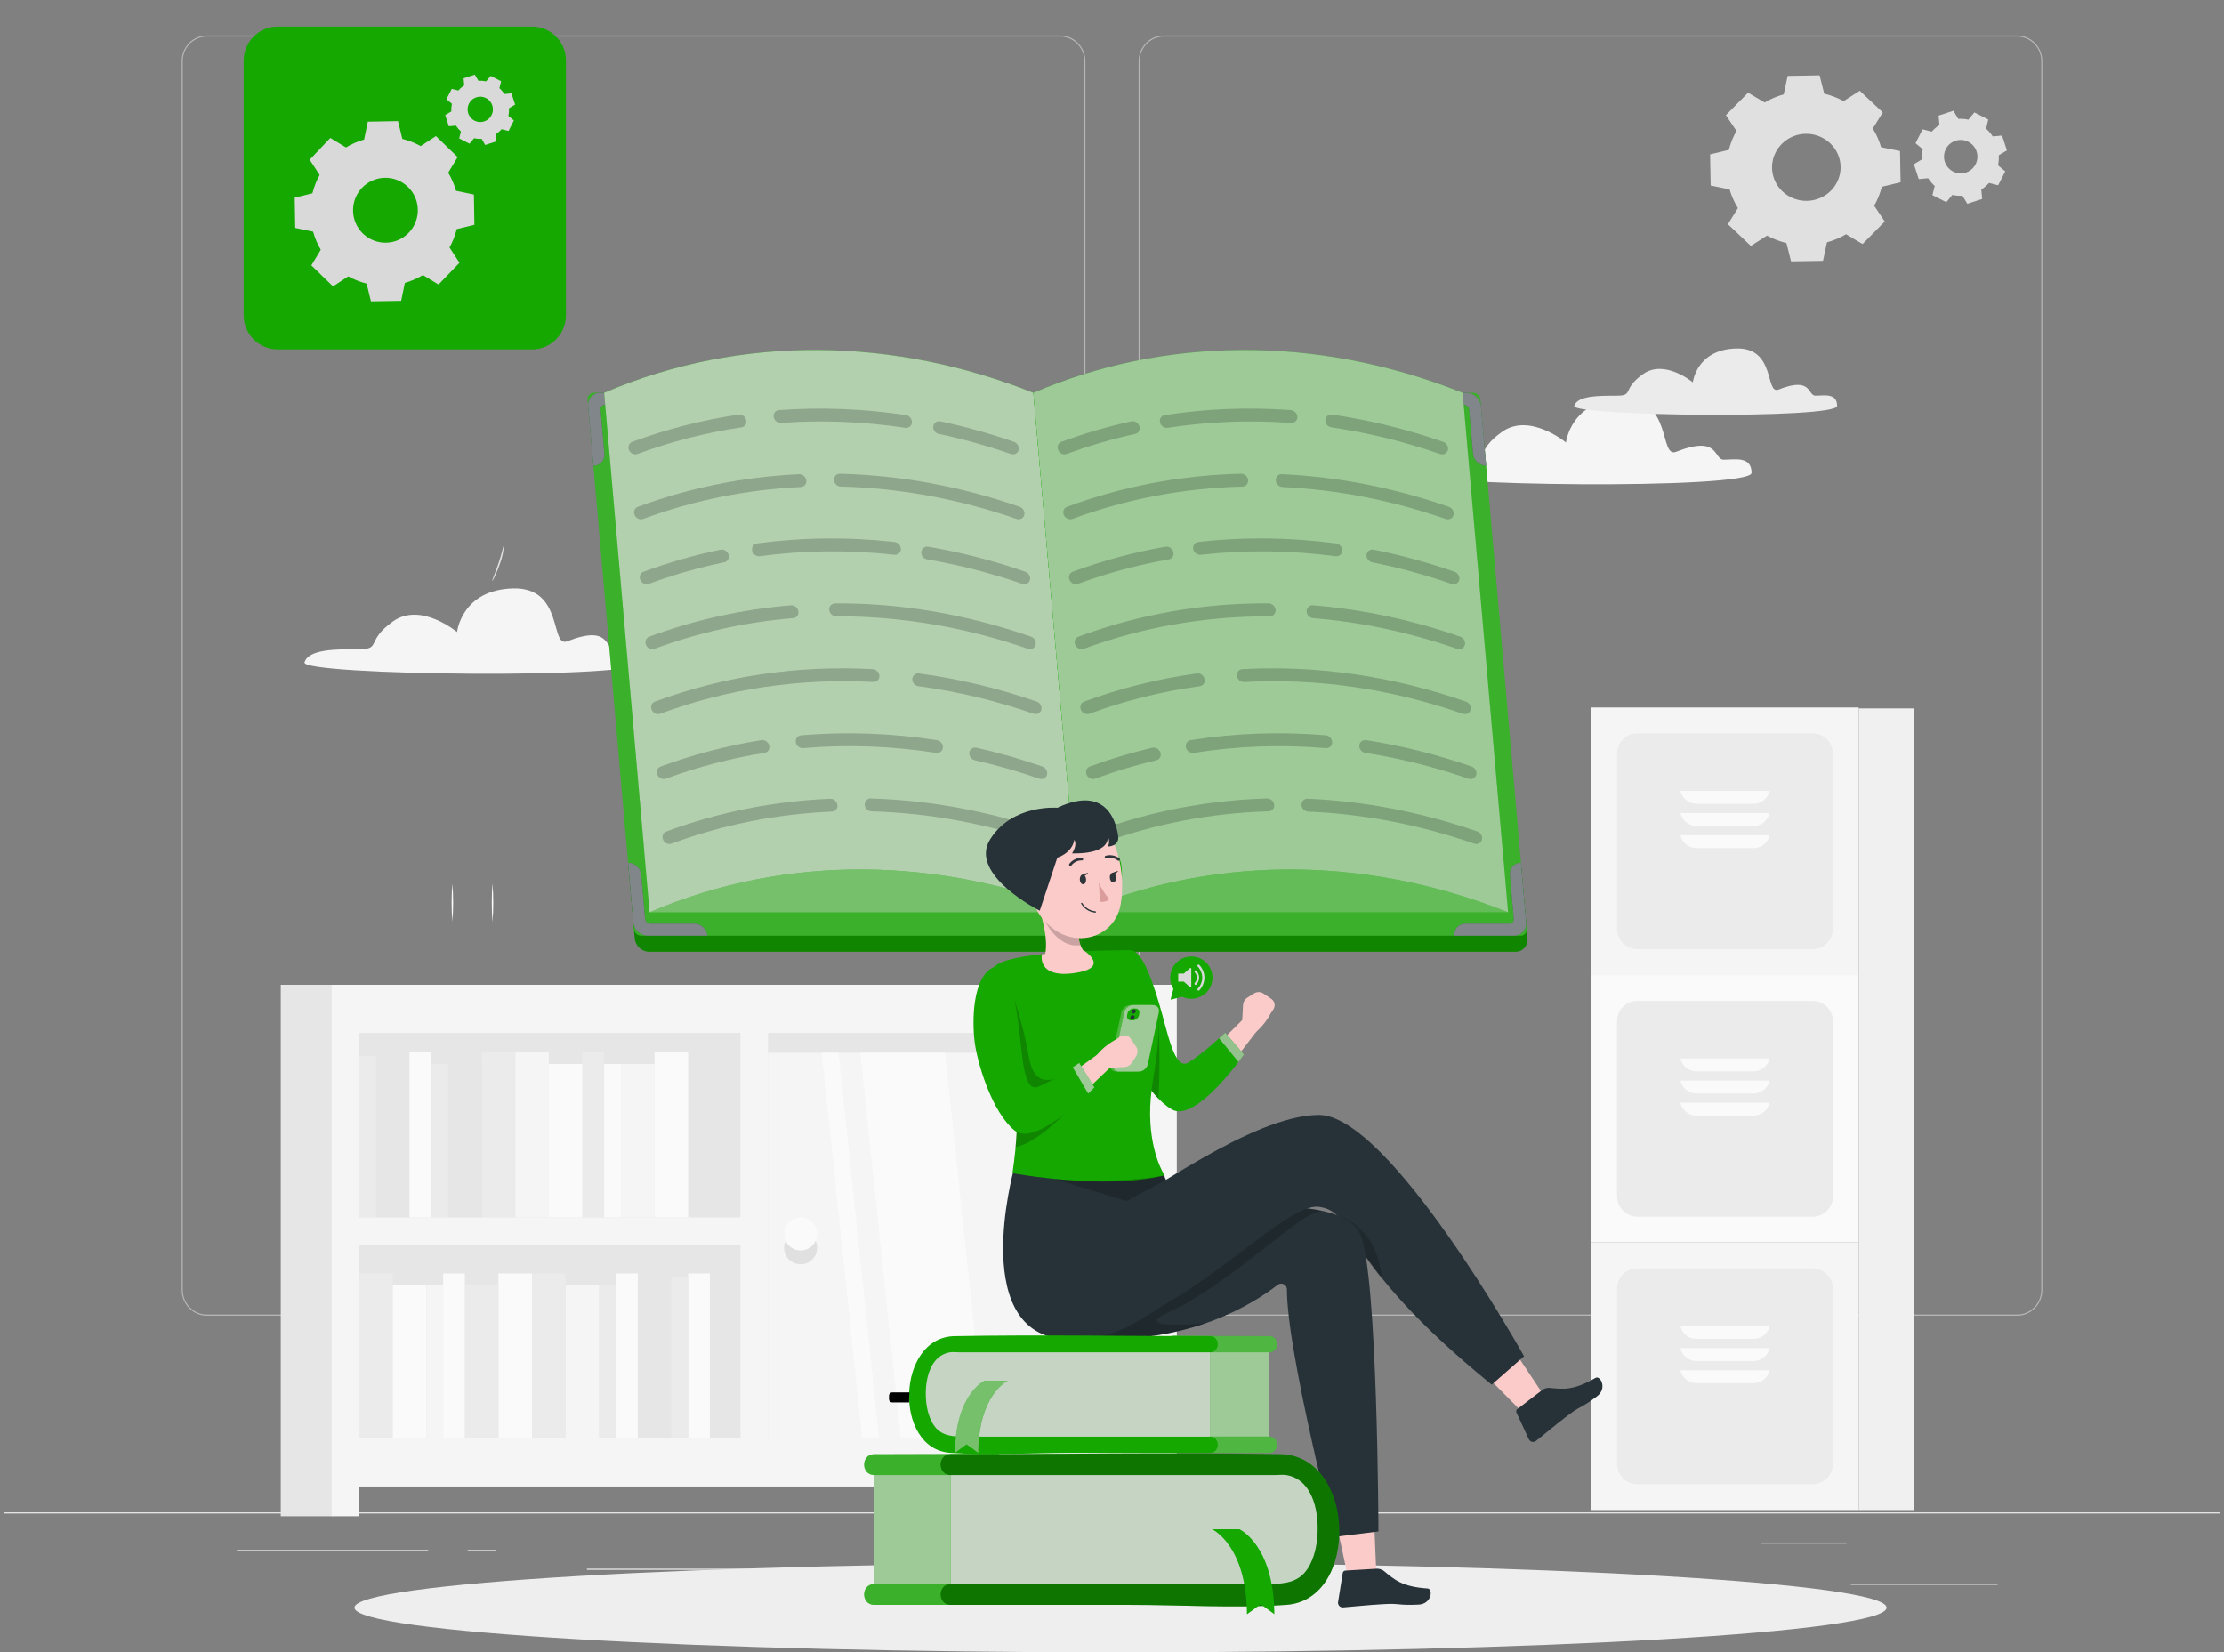 <svg width="249" height="185" viewBox="0 0 249 185" fill="none" xmlns="http://www.w3.org/2000/svg">
<rect x="0" y="0" width="249" height="185" fill="#808080" stroke="none"/>
<g clip-path="url(#clip0_1523_34803)">
<path d="M223.651 177.309H207.223V177.433H223.651V177.309Z" fill="#EBEBEB"/>
<path d="M164.784 178.655H160.473V178.779H164.784V178.655Z" fill="#EBEBEB"/>
<path d="M206.726 172.704H197.207V172.828H206.726V172.704Z" fill="#EBEBEB"/>
<path d="M47.944 173.537H26.52V173.661H47.944V173.537Z" fill="#EBEBEB"/>
<path d="M55.501 173.537H52.359V173.661H55.501V173.537Z" fill="#EBEBEB"/>
<path d="M112.172 175.631H65.709V175.755H112.172V175.631Z" fill="#EBEBEB"/>
<path d="M118.701 147.306H23.164C21.607 147.306 20.34 146.008 20.34 144.413V6.86C20.34 5.266 21.607 3.968 23.164 3.968H118.701C120.257 3.968 121.524 5.266 121.524 6.86V144.413C121.524 146.008 120.257 147.306 118.701 147.306ZM23.164 4.095C21.675 4.095 20.464 5.336 20.464 6.861V144.414C20.464 145.939 21.675 147.179 23.164 147.179H118.701C120.189 147.179 121.4 145.939 121.4 144.414V6.86C121.4 5.336 120.189 4.095 118.701 4.095L23.164 4.095Z" fill="#B6B6B6"/>
<path d="M225.837 147.306H130.3C128.744 147.306 127.477 146.008 127.477 144.413V6.86C127.477 5.266 128.744 3.968 130.3 3.968H225.837C227.394 3.968 228.661 5.266 228.661 6.86V144.413C228.661 146.008 227.394 147.306 225.837 147.306ZM130.3 4.095C128.812 4.095 127.6 5.336 127.6 6.861V144.414C127.6 145.939 128.812 147.179 130.3 147.179H225.837C227.326 147.179 228.537 145.939 228.537 144.414V6.86C228.537 5.336 227.326 4.095 225.837 4.095L130.3 4.095Z" fill="#B6B6B6"/>
<path d="M248.5 169.326H0.5V169.45H248.5V169.326Z" fill="#EBEBEB"/>
<path d="M38.442 163.348H130.266V113.932L38.442 113.932V163.348Z" fill="#E6E6E6"/>
<path d="M122.905 169.76H128.676V165.4H122.905V169.76Z" fill="#E6E6E6"/>
<path d="M31.434 169.76H37.205L37.205 110.256H31.434L31.434 169.76Z" fill="#E6E6E6"/>
<path d="M37.135 110.256V169.76H40.212V166.426H128.676V169.76H131.754V110.256H130.215H128.676H40.212H38.673H37.135ZM40.212 115.642H82.905V136.309H40.212V115.642ZM128.676 161.039H85.983V115.642H128.676V161.039ZM40.212 161.039V139.387H82.905V161.039H40.212Z" fill="#F5F5F5"/>
<path d="M85.984 161.039H125.791V117.865H85.984V161.039Z" fill="#F5F5F5"/>
<path d="M87.787 138.159C87.787 139.18 88.615 140.008 89.637 140.008C90.658 140.008 91.486 139.18 91.486 138.159C91.486 137.137 90.659 136.309 89.637 136.309C88.615 136.309 87.787 137.137 87.787 138.159Z" fill="#FAFAFA"/>
<path d="M89.635 140.008C90.381 140.008 91.02 139.564 91.312 138.928C91.42 139.163 91.484 139.422 91.484 139.697C91.484 140.719 90.656 141.547 89.635 141.547C88.613 141.547 87.785 140.719 87.785 139.697C87.785 139.422 87.85 139.163 87.957 138.928C88.251 139.564 88.889 140.008 89.635 140.008Z" fill="#E0E0E0"/>
<path d="M110.353 161.039H100.856L96.318 117.865H105.815L110.353 161.039Z" fill="#FAFAFA"/>
<path d="M98.422 161.039H96.532L91.994 117.865H93.884L98.422 161.039Z" fill="#FAFAFA"/>
<path d="M73.285 136.289H77.047V117.823H73.285V136.289Z" fill="#FAFAFA"/>
<path d="M57.688 136.289H61.449V117.822H57.688V136.289Z" fill="#F5F5F5"/>
<path d="M69.523 136.289H73.285V119.12H69.523V136.289Z" fill="#F5F5F5"/>
<path d="M61.449 136.289H65.211V119.12H61.449V136.289Z" fill="#FAFAFA"/>
<path d="M65.212 136.289H67.643V117.823H65.212V136.289Z" fill="#EBEBEB"/>
<path d="M67.643 136.289H69.523V119.12H67.643V136.289Z" fill="#FAFAFA"/>
<path d="M53.926 136.289H57.688V117.823H53.926V136.289Z" fill="#EBEBEB"/>
<path d="M50.164 136.289H53.926V119.12H50.164V136.289Z" fill="#E6E6E6"/>
<path d="M42.09 136.289H45.852V119.12H42.09V136.289Z" fill="#E6E6E6"/>
<path d="M45.85 136.289H48.281V117.822H45.85V136.289Z" fill="#FAFAFA"/>
<path d="M48.283 136.289H50.164V119.12H48.283V136.289Z" fill="#EBEBEB"/>
<path d="M40.209 136.289H42.09V118.259H40.209V136.289Z" fill="#EBEBEB"/>
<path d="M43.971 142.573H40.209V161.039H43.971V142.573Z" fill="#EBEBEB"/>
<path d="M59.568 142.573H55.807V161.039H59.568V142.573Z" fill="#FAFAFA"/>
<path d="M47.732 143.87H43.971V161.039H47.732V143.87Z" fill="#FAFAFA"/>
<path d="M55.805 143.87H52.043V161.039H55.805V143.87Z" fill="#EBEBEB"/>
<path d="M52.044 142.573H49.613V161.039H52.044V142.573Z" fill="#FAFAFA"/>
<path d="M49.613 143.87H47.732V161.039H49.613V143.87Z" fill="#F5F5F5"/>
<path d="M63.33 142.573H59.568V161.039H63.33V142.573Z" fill="#EBEBEB"/>
<path d="M67.092 143.87H63.33V161.039H67.092V143.87Z" fill="#F5F5F5"/>
<path d="M75.166 143.87H71.404V161.039H75.166V143.87Z" fill="#E6E6E6"/>
<path d="M71.404 142.573H68.973V161.039H71.404V142.573Z" fill="#FAFAFA"/>
<path d="M79.478 142.573H77.047V161.039H79.478V142.573Z" fill="#FAFAFA"/>
<path d="M68.973 143.87H67.092V161.039H68.973V143.87Z" fill="#EBEBEB"/>
<path d="M77.047 143.01H75.166V161.04H77.047V143.01Z" fill="#EBEBEB"/>
<path d="M208.109 79.21H178.154V109.163H208.109V79.21Z" fill="#F5F5F5"/>
<path d="M202.934 106.272H183.329C182.067 106.272 181.045 105.25 181.045 103.988V84.384C181.045 83.123 182.067 82.101 183.329 82.101H202.934C204.195 82.101 205.217 83.123 205.217 84.384V103.988C205.217 105.25 204.195 106.272 202.934 106.272Z" fill="#EBEBEB"/>
<path d="M188.145 88.549C188.319 89.37 189.051 89.992 189.923 89.992H196.341C197.213 89.992 197.946 89.37 198.12 88.549H188.145Z" fill="#FAFAFA"/>
<path d="M208.109 109.163H178.154V139.116H208.109V109.163Z" fill="#FAFAFA"/>
<path d="M202.934 136.225H183.329C182.067 136.225 181.045 135.203 181.045 133.941V114.337C181.045 113.076 182.067 112.054 183.329 112.054H202.934C204.195 112.054 205.217 113.076 205.217 114.337V133.941C205.217 135.203 204.195 136.225 202.934 136.225Z" fill="#EBEBEB"/>
<path d="M188.145 118.502C188.319 119.324 189.051 119.946 189.923 119.946H196.341C197.213 119.946 197.946 119.324 198.12 118.502H188.145Z" fill="#FAFAFA"/>
<path d="M208.109 139.116H178.154V169.069H208.109V139.116Z" fill="#F5F5F5"/>
<path d="M202.934 166.179H183.329C182.067 166.179 181.045 165.156 181.045 163.895V144.291C181.045 143.03 182.067 142.008 183.329 142.008H202.934C204.195 142.008 205.217 143.03 205.217 144.291V163.895C205.217 165.156 204.195 166.179 202.934 166.179Z" fill="#EBEBEB"/>
<path d="M188.145 148.455C188.319 149.277 189.051 149.899 189.923 149.899H196.341C197.213 149.899 197.946 149.277 198.12 148.455H188.145Z" fill="#FAFAFA"/>
<path d="M188.145 91.028C188.319 91.85 189.051 92.472 189.923 92.472H196.341C197.213 92.472 197.946 91.85 198.12 91.028H188.145Z" fill="#FAFAFA"/>
<path d="M188.145 120.981C188.319 121.803 189.051 122.425 189.923 122.425H196.341C197.213 122.425 197.946 121.803 198.12 120.981H188.145Z" fill="#FAFAFA"/>
<path d="M188.145 150.935C188.319 151.756 189.051 152.378 189.923 152.378H196.341C197.213 152.378 197.946 151.756 198.12 150.935H188.145Z" fill="#FAFAFA"/>
<path d="M188.145 93.508C188.319 94.33 189.051 94.952 189.923 94.952H196.341C197.213 94.952 197.946 94.33 198.12 93.508H188.145Z" fill="#FAFAFA"/>
<path d="M188.145 123.461C188.319 124.283 189.051 124.905 189.923 124.905H196.341C197.213 124.905 197.946 124.283 198.12 123.461H188.145Z" fill="#FAFAFA"/>
<path d="M188.145 153.415C188.319 154.236 189.051 154.858 189.923 154.858H196.341C197.213 154.858 197.946 154.236 198.12 153.415H188.145Z" fill="#FAFAFA"/>
<path d="M214.259 79.313H208.109V169.07H214.259V79.313Z" fill="#F0F0F0"/>
<path d="M187.676 50.577C185.702 51.355 187.336 44.514 181.59 44.662C175.844 44.81 175.328 49.542 175.328 49.542C175.328 49.542 171.257 46.141 168.152 48.359C165.047 50.578 166.899 51.465 164.346 51.465C161.793 51.465 158.7 51.453 158.25 52.938C157.8 54.423 196.106 54.854 196.106 52.938C196.106 51.021 194.183 51.465 193 51.465C191.816 51.465 192.556 48.655 187.676 50.577Z" fill="#F5F5F5"/>
<path d="M199.128 43.61C197.593 44.215 198.864 38.897 194.397 39.012C189.93 39.127 189.529 42.805 189.529 42.805C189.529 42.805 186.365 40.161 183.951 41.886C181.537 43.61 182.977 44.3 180.992 44.3C179.008 44.3 176.603 44.291 176.253 45.445C175.903 46.599 205.681 46.935 205.681 45.445C205.681 43.955 204.186 44.3 203.266 44.3C202.347 44.3 202.922 42.116 199.128 43.61Z" fill="#EBEBEB"/>
<path d="M63.517 71.793C61.543 72.571 63.178 65.73 57.432 65.878C51.685 66.026 51.17 70.758 51.17 70.758C51.17 70.758 47.099 67.357 43.994 69.575C40.889 71.794 42.741 72.681 40.188 72.681C37.635 72.681 34.542 72.669 34.092 74.154C33.642 75.639 71.948 76.071 71.948 74.154C71.948 72.238 70.025 72.681 68.842 72.681C67.659 72.681 68.398 69.871 63.517 71.793Z" fill="#F5F5F5"/>
<path d="M125.453 185C172.823 185 211.223 182.758 211.223 179.991C211.223 177.225 172.823 174.983 125.453 174.983C78.084 174.983 39.684 177.225 39.684 179.991C39.684 182.758 78.084 185 125.453 185Z" fill="#EEEEEE"/>
<path d="M70.369 97.105L71.066 105.076C71.138 105.895 71.861 106.56 72.681 106.56H121.174L120.347 97.106H70.369V97.105Z" fill="#14A800"/>
<path opacity="0.2" d="M70.369 97.105L71.066 105.076C71.138 105.895 71.861 106.56 72.681 106.56H121.174L120.347 97.106H70.369V97.105Z" fill="black"/>
<path d="M121.016 104.759H71.788C71.375 104.759 71.009 104.423 70.973 104.009L65.786 44.728C65.75 44.314 66.056 43.978 66.47 43.978H115.698L121.016 104.759Z" fill="#14A800"/>
<path opacity="0.2" d="M121.016 104.759H71.788C71.375 104.759 71.009 104.423 70.973 104.009L65.786 44.728C65.75 44.314 66.056 43.978 66.47 43.978H115.698L121.016 104.759Z" fill="#D9D9D9"/>
<path d="M77.732 103.408H72.8C72.508 103.408 72.252 103.172 72.227 102.881L71.795 97.949C71.73 97.204 71.072 96.599 70.326 96.599L70.91 103.275C70.982 104.094 71.705 104.759 72.524 104.759H79.201C79.135 104.013 78.478 103.408 77.732 103.408Z" fill="#263238"/>
<path d="M65.851 45.462L66.435 52.139C67.181 52.139 67.733 51.534 67.668 50.788L67.236 45.856C67.211 45.565 67.427 45.329 67.718 45.329H72.65C73.396 45.329 73.947 44.724 73.882 43.978H67.206C66.386 43.978 65.78 44.643 65.851 45.462Z" fill="#263238"/>
<g opacity="0.5">
<path d="M77.732 103.408H72.8C72.508 103.408 72.252 103.172 72.227 102.881L71.795 97.949C71.73 97.204 71.072 96.599 70.326 96.599L70.91 103.275C70.982 104.094 71.705 104.759 72.524 104.759H79.201C79.135 104.013 78.478 103.408 77.732 103.408Z" fill="#D9D9D9"/>
<path d="M65.851 45.462L66.435 52.139C67.181 52.139 67.733 51.534 67.668 50.788L67.236 45.856C67.211 45.565 67.427 45.329 67.718 45.329H72.65C73.396 45.329 73.947 44.724 73.882 43.978H67.206C66.386 43.978 65.78 44.643 65.851 45.462Z" fill="#D9D9D9"/>
</g>
<path d="M72.111 95.079L72.729 102.142H120.787L120.17 95.079H72.111Z" fill="#14A800"/>
<path opacity="0.5" d="M72.111 95.079L72.729 102.142H120.787L120.17 95.079H72.111Z" fill="#D9D9D9"/>
<path d="M115.697 43.978C100.313 37.829 83.078 37.343 67.638 43.978L72.728 102.142C88.167 95.507 105.402 95.993 120.786 102.142L115.697 43.978Z" fill="#14A800"/>
<path opacity="0.8" d="M115.697 43.978C100.313 37.829 83.078 37.343 67.638 43.978L72.728 102.142C88.167 95.507 105.402 95.993 120.786 102.142L115.697 43.978Z" fill="#D9D9D9"/>
<g opacity="0.2">
<path d="M74.242 94.029C74.069 93.652 74.227 93.228 74.594 93.092C80.438 90.93 86.604 89.698 92.942 89.427C93.343 89.409 93.711 89.729 93.759 90.131C93.805 90.524 93.528 90.85 93.136 90.866C86.938 91.131 80.908 92.335 75.193 94.451C74.833 94.583 74.411 94.397 74.242 94.029Z" fill="black"/>
<path d="M116.981 94.447C110.625 92.24 104.103 91.027 97.571 90.836C97.177 90.825 96.84 90.505 96.812 90.112V90.11C96.784 89.708 97.091 89.385 97.494 89.397C104.173 89.593 110.843 90.834 117.342 93.089C117.733 93.225 117.964 93.648 117.857 94.024L117.856 94.026C117.752 94.394 117.362 94.58 116.981 94.447Z" fill="black"/>
<path d="M73.606 86.758L73.605 86.757C73.433 86.381 73.589 85.957 73.956 85.822C77.594 84.477 81.384 83.485 85.24 82.867C85.631 82.805 86.028 83.083 86.121 83.481L86.122 83.482C86.212 83.872 85.977 84.229 85.594 84.29C81.822 84.893 78.116 85.863 74.556 87.18C74.197 87.312 73.775 87.126 73.606 86.758Z" fill="black"/>
<path d="M104.804 84.293C99.826 83.52 94.828 83.341 89.927 83.76C89.539 83.793 89.17 83.51 89.098 83.119C89.024 82.719 89.29 82.358 89.688 82.324C94.698 81.896 99.807 82.079 104.896 82.869C105.299 82.931 105.603 83.312 105.57 83.708V83.709C105.539 84.096 105.197 84.354 104.804 84.293Z" fill="black"/>
<path d="M116.345 87.177C113.974 86.354 111.555 85.664 109.136 85.117C108.745 85.029 108.471 84.653 108.521 84.269C108.573 83.876 108.941 83.625 109.34 83.715C111.813 84.273 114.284 84.979 116.707 85.819C117.097 85.954 117.328 86.376 117.221 86.753C117.117 87.122 116.727 87.309 116.345 87.177Z" fill="black"/>
<path d="M72.966 79.487C72.794 79.11 72.951 78.686 73.318 78.551C81.049 75.69 89.246 74.466 97.709 74.917C98.112 74.939 98.45 75.289 98.459 75.689C98.468 76.082 98.158 76.376 97.763 76.355C89.493 75.918 81.476 77.109 73.918 79.908C73.559 80.041 73.136 79.856 72.966 79.487Z" fill="black"/>
<path d="M115.708 79.906C111.494 78.443 107.166 77.409 102.823 76.828C102.428 76.775 102.123 76.423 102.137 76.032V76.032C102.152 75.633 102.493 75.346 102.896 75.4C107.337 75.996 111.761 77.053 116.071 78.547C116.461 78.683 116.692 79.106 116.585 79.483V79.483C116.48 79.852 116.09 80.038 115.708 79.906Z" fill="black"/>
<path d="M72.332 72.217C72.159 71.84 72.316 71.416 72.683 71.28C77.754 69.404 83.083 68.225 88.545 67.771C88.943 67.738 89.322 68.044 89.386 68.445C89.448 68.837 89.185 69.174 88.796 69.206C83.454 69.65 78.242 70.803 73.282 72.638C72.924 72.771 72.501 72.586 72.332 72.217Z" fill="black"/>
<path d="M115.072 72.635C108.038 70.194 100.818 68.985 93.619 69C93.226 69.001 92.878 68.69 92.838 68.298L92.838 68.295C92.796 67.894 93.091 67.559 93.492 67.556C100.862 67.511 108.24 68.779 115.434 71.277C115.824 71.413 116.056 71.837 115.949 72.213V72.214C115.844 72.582 115.454 72.768 115.072 72.635Z" fill="black"/>
<path d="M71.697 64.945C71.524 64.569 71.681 64.145 72.047 64.01C74.846 62.976 77.74 62.148 80.669 61.543C81.055 61.463 81.463 61.725 81.572 62.12V62.12C81.68 62.508 81.461 62.877 81.082 62.955C78.216 63.546 75.385 64.356 72.648 65.368C72.289 65.501 71.866 65.314 71.697 64.945Z" fill="black"/>
<path d="M84.211 61.671C84.118 61.273 84.365 60.898 84.758 60.845C89.804 60.162 94.977 60.106 100.155 60.68C100.559 60.725 100.878 61.093 100.864 61.492C100.85 61.883 100.522 62.157 100.128 62.112C95.063 61.55 90.004 61.604 85.068 62.274C84.683 62.327 84.301 62.06 84.211 61.671Z" fill="black"/>
<path d="M114.438 65.365C110.954 64.157 107.385 63.239 103.806 62.63C103.412 62.563 103.12 62.202 103.149 61.814V61.812C103.178 61.415 103.53 61.142 103.932 61.211C107.591 61.833 111.24 62.773 114.799 64.007C115.189 64.142 115.42 64.565 115.313 64.942L115.313 64.943C115.208 65.312 114.819 65.498 114.438 65.365Z" fill="black"/>
<path d="M71.058 57.677C70.885 57.3 71.043 56.876 71.409 56.74C77.159 54.612 83.223 53.385 89.455 53.087C89.855 53.068 90.224 53.386 90.274 53.788V53.788C90.323 54.181 90.047 54.507 89.655 54.526C83.561 54.816 77.631 56.016 72.009 58.098C71.65 58.231 71.227 58.046 71.058 57.677Z" fill="black"/>
<path d="M113.799 58.094C107.359 55.859 100.751 54.643 94.133 54.477C93.738 54.467 93.398 54.146 93.369 53.752C93.34 53.351 93.645 53.026 94.047 53.036C100.816 53.207 107.576 54.45 114.162 56.736C114.552 56.872 114.784 57.295 114.677 57.671C114.572 58.041 114.181 58.227 113.799 58.094Z" fill="black"/>
<path d="M70.424 50.406L70.424 50.406C70.251 50.029 70.408 49.605 70.774 49.469C74.6 48.054 78.597 47.03 82.674 46.42C83.066 46.361 83.462 46.644 83.55 47.042V47.043C83.637 47.433 83.399 47.788 83.015 47.845C79.026 48.441 75.117 49.443 71.373 50.828C71.015 50.961 70.593 50.775 70.424 50.406Z" fill="black"/>
<path d="M101.336 47.897C96.695 47.196 92.028 47.014 87.444 47.351C87.054 47.38 86.688 47.093 86.62 46.701C86.551 46.3 86.82 45.944 87.219 45.915C91.907 45.57 96.678 45.756 101.424 46.472C101.826 46.533 102.131 46.912 102.1 47.308C102.07 47.697 101.73 47.956 101.336 47.897Z" fill="black"/>
<path d="M113.164 50.825C110.52 49.907 107.817 49.154 105.11 48.581C104.719 48.498 104.44 48.126 104.485 47.741V47.74C104.531 47.346 104.896 47.089 105.297 47.173C108.062 47.759 110.823 48.529 113.526 49.466C113.916 49.602 114.147 50.025 114.04 50.403C113.935 50.771 113.546 50.957 113.164 50.825Z" fill="black"/>
</g>
<path d="M170.324 97.105L171.021 105.076C171.093 105.895 170.486 106.56 169.666 106.56H121.173L120.346 97.106H170.324V97.105Z" fill="#14A800"/>
<path opacity="0.2" d="M170.324 97.105L171.021 105.076C171.093 105.895 170.486 106.56 169.666 106.56H121.173L120.346 97.106H170.324V97.105Z" fill="black"/>
<path d="M121.017 104.759H170.245C170.658 104.759 170.965 104.423 170.929 104.009L165.742 44.728C165.705 44.314 165.341 43.978 164.926 43.978H115.699L121.017 104.759Z" fill="#14A800"/>
<path opacity="0.2" d="M121.017 104.759H170.245C170.658 104.759 170.965 104.423 170.929 104.009L165.742 44.728C165.705 44.314 165.341 43.978 164.926 43.978H115.699L121.017 104.759Z" fill="#D9D9D9"/>
<path d="M164.066 103.408H168.998C169.289 103.408 169.505 103.172 169.48 102.881L169.048 97.949C168.983 97.204 169.535 96.599 170.281 96.599L170.865 103.275C170.936 104.094 170.33 104.759 169.51 104.759H162.834C162.768 104.013 163.32 103.408 164.066 103.408Z" fill="#263238"/>
<path d="M165.806 45.462L166.39 52.139C165.644 52.139 164.986 51.534 164.921 50.788L164.489 45.856C164.464 45.565 164.207 45.329 163.916 45.329H158.984C158.238 45.329 157.581 44.724 157.516 43.978H164.192C165.012 43.978 165.734 44.643 165.806 45.462Z" fill="#263238"/>
<g opacity="0.5">
<path d="M164.066 103.408H168.998C169.289 103.408 169.505 103.172 169.48 102.881L169.048 97.949C168.983 97.204 169.535 96.599 170.281 96.599L170.865 103.275C170.936 104.094 170.33 104.759 169.51 104.759H162.834C162.768 104.013 163.32 103.408 164.066 103.408Z" fill="#D9D9D9"/>
<path d="M165.806 45.462L166.39 52.139C165.644 52.139 164.986 51.534 164.921 50.788L164.489 45.856C164.464 45.565 164.207 45.329 163.916 45.329H158.984C158.238 45.329 157.581 44.724 157.516 43.978H164.192C165.012 43.978 165.734 44.643 165.806 45.462Z" fill="#D9D9D9"/>
</g>
<path d="M168.226 95.079L168.844 102.142H120.786L120.168 95.079H168.226Z" fill="#14A800"/>
<path opacity="0.4" d="M168.226 95.079L168.844 102.142H120.786L120.168 95.079H168.226Z" fill="#D9D9D9"/>
<path d="M115.699 43.978C130.007 37.829 147.157 37.343 163.757 43.978L168.846 102.142C152.246 95.507 135.096 95.993 120.788 102.142L115.699 43.978Z" fill="#14A800"/>
<path opacity="0.7" d="M115.699 43.978C130.007 37.829 147.157 37.343 163.757 43.978L168.846 102.142C152.246 95.507 135.096 95.993 120.788 102.142L115.699 43.978Z" fill="#D9D9D9"/>
<g opacity="0.2">
<path d="M165.914 94.028C166.021 93.651 165.789 93.227 165.399 93.091C159.176 90.93 152.795 89.698 146.409 89.426C146.006 89.409 145.694 89.729 145.716 90.131C145.738 90.524 146.072 90.849 146.467 90.866C152.712 91.13 158.952 92.335 165.038 94.45C165.42 94.582 165.81 94.397 165.914 94.028Z" fill="black"/>
<path d="M123.249 94.446C129.218 92.24 135.528 91.026 142.026 90.836C142.418 90.824 142.7 90.504 142.658 90.111V90.109C142.616 89.708 142.253 89.384 141.852 89.396C135.207 89.592 128.754 90.833 122.65 93.089C122.283 93.224 122.126 93.647 122.298 94.024L122.299 94.026C122.468 94.394 122.89 94.579 123.249 94.446Z" fill="black"/>
<path d="M165.28 86.757C165.387 86.381 165.156 85.957 164.766 85.821C160.892 84.476 156.929 83.484 152.965 82.867C152.562 82.804 152.214 83.083 152.191 83.481V83.482C152.168 83.871 152.466 84.228 152.86 84.29C156.737 84.892 160.613 85.863 164.404 87.18C164.786 87.312 165.176 87.126 165.28 86.757Z" fill="black"/>
<path d="M133.65 84.293C138.493 83.52 143.459 83.341 148.433 83.76C148.827 83.793 149.146 83.51 149.15 83.119C149.154 82.718 148.825 82.358 148.422 82.324C143.336 81.896 138.259 82.079 133.308 82.868C132.917 82.931 132.679 83.311 132.781 83.708L132.782 83.709C132.881 84.096 133.267 84.354 133.65 84.293Z" fill="black"/>
<path d="M122.612 87.176C124.839 86.354 127.137 85.664 129.461 85.117C129.837 85.029 130.044 84.653 129.927 84.269C129.807 83.876 129.395 83.624 129.011 83.715C126.636 84.273 124.288 84.978 122.012 85.819C121.646 85.954 121.489 86.376 121.662 86.753C121.831 87.122 122.253 87.309 122.612 87.176Z" fill="black"/>
<path d="M164.644 79.487C164.751 79.11 164.519 78.686 164.129 78.551C155.898 75.69 147.486 74.466 139.102 74.917C138.703 74.938 138.426 75.288 138.487 75.689C138.547 76.082 138.909 76.376 139.3 76.355C147.494 75.918 155.719 77.109 163.767 79.908C164.148 80.041 164.539 79.856 164.644 79.487Z" fill="black"/>
<path d="M121.978 79.906C125.937 78.443 130.083 77.409 134.325 76.828C134.71 76.775 134.954 76.423 134.871 76.032V76.032C134.787 75.633 134.395 75.346 134.002 75.4C129.665 75.996 125.425 77.053 121.378 78.547C121.011 78.683 120.854 79.106 121.027 79.483V79.483C121.196 79.852 121.619 80.038 121.978 79.906Z" fill="black"/>
<path d="M164.007 72.216C164.114 71.84 163.882 71.415 163.492 71.28C158.092 69.404 152.557 68.225 147.015 67.771C146.611 67.738 146.286 68.043 146.293 68.445C146.299 68.837 146.621 69.174 147.016 69.206C152.436 69.65 157.85 70.803 163.13 72.638C163.513 72.771 163.902 72.585 164.007 72.216Z" fill="black"/>
<path d="M121.341 72.635C127.948 70.194 134.956 68.984 142.158 69C142.551 69.001 142.845 68.69 142.816 68.298V68.294C142.787 67.893 142.434 67.558 142.032 67.556C134.655 67.51 127.498 68.779 120.742 71.277C120.375 71.412 120.217 71.836 120.39 72.213L120.391 72.213C120.56 72.582 120.982 72.767 121.341 72.635Z" fill="black"/>
<path d="M163.371 64.945C163.478 64.569 163.247 64.145 162.858 64.01C159.878 62.976 156.84 62.148 153.804 61.543C153.403 61.463 153.043 61.725 153.002 62.12V62.12C152.962 62.508 153.245 62.877 153.638 62.955C156.607 63.546 159.58 64.356 162.494 65.368C162.876 65.501 163.267 65.314 163.371 64.945Z" fill="black"/>
<path d="M150.282 61.671C150.306 61.273 149.993 60.898 149.59 60.844C144.425 60.162 139.243 60.106 134.165 60.68C133.769 60.724 133.514 61.093 133.598 61.492C133.68 61.882 134.056 62.156 134.443 62.112C139.41 61.55 144.478 61.604 149.531 62.274C149.926 62.326 150.26 62.06 150.282 61.671Z" fill="black"/>
<path d="M120.703 65.365C123.975 64.157 127.384 63.238 130.857 62.629C131.238 62.562 131.468 62.202 131.371 61.813L131.371 61.812C131.272 61.415 130.872 61.142 130.482 61.21C126.932 61.833 123.448 62.772 120.104 64.007C119.738 64.142 119.581 64.565 119.753 64.941L119.754 64.943C119.923 65.312 120.345 65.498 120.703 65.365Z" fill="black"/>
<path d="M162.735 57.677C162.842 57.3 162.61 56.876 162.22 56.74C156.098 54.612 149.82 53.385 143.535 53.087C143.132 53.068 142.818 53.386 142.839 53.788V53.788C142.859 54.181 143.192 54.507 143.587 54.526C149.732 54.816 155.872 56.016 161.858 58.098C162.241 58.231 162.63 58.045 162.735 57.677Z" fill="black"/>
<path d="M120.068 58.094C126.117 55.858 132.513 54.643 139.102 54.476C139.495 54.466 139.779 54.146 139.739 53.752C139.698 53.35 139.336 53.026 138.935 53.036C132.196 53.206 125.654 54.45 119.468 56.736C119.101 56.871 118.944 57.294 119.117 57.671C119.286 58.04 119.709 58.226 120.068 58.094Z" fill="black"/>
<path d="M162.101 50.406C162.208 50.029 161.977 49.605 161.586 49.469C157.513 48.054 153.338 47.03 149.154 46.42C148.751 46.361 148.405 46.644 148.385 47.042V47.043C148.367 47.433 148.668 47.787 149.062 47.845C153.154 48.441 157.239 49.443 161.225 50.828C161.606 50.96 161.996 50.775 162.101 50.406Z" fill="black"/>
<path d="M130.745 47.897C135.264 47.196 139.899 47.014 144.542 47.351C144.937 47.38 145.253 47.093 145.252 46.701C145.251 46.3 144.92 45.943 144.516 45.914C139.767 45.57 135.029 45.756 130.409 46.472C130.016 46.532 129.778 46.911 129.878 47.308C129.976 47.696 130.362 47.956 130.745 47.897Z" fill="black"/>
<path d="M119.432 50.825C121.916 49.907 124.487 49.154 127.093 48.581C127.47 48.498 127.684 48.126 127.571 47.74L127.571 47.74C127.456 47.346 127.046 47.088 126.66 47.173C123.998 47.759 121.371 48.529 118.833 49.466C118.466 49.602 118.31 50.025 118.482 50.402L118.483 50.403C118.652 50.771 119.073 50.957 119.432 50.825Z" fill="black"/>
</g>
<path d="M140.9 115.187L138.231 118.672L136.573 116.699L139.48 113.812L140.9 115.187Z" fill="#FBCBC9"/>
<path d="M125.363 115.49C124.734 113.592 123.853 108.719 125.632 106.851C127.411 104.984 128.796 109.117 129.766 112.324C130.736 115.531 131.457 119.909 133.049 118.963C134.64 118.016 137.175 115.62 137.175 115.62L139.275 118.06C139.275 118.06 133.889 125.817 131.176 124.201C128.463 122.587 126.16 117.897 125.363 115.49Z" fill="#14A800"/>
<path opacity="0.7" d="M136.49 116.247L138.661 118.894C139.044 118.39 139.273 118.061 139.273 118.061L137.173 115.621C137.173 115.621 136.905 115.874 136.49 116.247Z" fill="#CCCCCC"/>
<path opacity="0.2" d="M126.801 118.81C127.579 120.298 128.572 121.846 129.687 122.991C129.988 118.914 129.675 113.809 129.675 113.809L127.731 113.096L126.967 113.573L126.801 118.81Z" fill="black"/>
<path d="M149.196 168.567L151.111 177.47L154.103 176.441L153.752 168.018L149.196 168.567Z" fill="#FBCBC9"/>
<path d="M121.167 131.189C121.167 131.189 125.132 131.351 129.553 130.097L132.461 136.002C132.461 136.002 150.086 132.837 152.335 138.27C154.253 142.903 154.33 171.464 154.33 171.464L149.44 172.066C149.44 172.066 144.066 151.263 144.088 144.378C144.09 143.835 143.476 143.52 143.047 143.853C140.334 145.961 133.127 150.517 122.215 149.813C120.525 149.704 118.553 149.339 119.054 143.824C119.556 138.308 121.167 131.189 121.167 131.189Z" fill="#263238"/>
<path opacity="0.2" d="M130.937 146.871C135.774 144.726 142.484 138.86 145.586 136.679C146.477 136.052 147.289 135.723 147.998 135.564C145.305 134.981 141.861 135.015 138.896 135.229L131.858 138.338L120.558 143.372L119.164 147.364C119.65 149.514 121.003 149.735 122.215 149.813C127.272 150.139 131.522 149.331 134.909 148.165C134.347 148.217 126.267 148.942 130.937 146.871Z" fill="black"/>
<path d="M164.641 152.252L170.691 158.365L173.035 156.512L168.377 149.504L164.641 152.252Z" fill="#FBCBC9"/>
<path d="M172.602 155.677L169.877 157.764C169.759 157.854 169.719 158.014 169.782 158.149L171.165 161.13C171.285 161.395 171.598 161.512 171.863 161.392C171.898 161.376 171.93 161.357 171.96 161.335C173.074 160.452 174.03 159.622 175.437 158.548C177.096 157.28 176.827 157.801 178.798 156.336C179.985 155.453 179.178 153.953 178.63 154.268C176.13 155.725 174.96 155.528 173.456 155.385C173.145 155.375 172.841 155.478 172.602 155.677Z" fill="#263238"/>
<path d="M125.43 130.837C117.96 132.07 113.514 130.91 113.514 130.91C113.514 130.91 108.191 150.04 119.935 149.96C125.139 149.924 127.302 147.884 130.682 145.899C138.381 141.381 144.734 134.691 147.708 135.122C151.988 135.743 149.564 140.823 167.012 155.029L170.633 151.847C170.633 151.847 155.553 124.774 147.639 124.828C140.01 124.88 127.738 134.463 126.127 134.474C124.516 134.485 125.43 130.837 125.43 130.837Z" fill="#263238"/>
<path opacity="0.2" d="M150.093 136.223L150.088 136.225C151.158 136.707 151.962 137.368 152.335 138.271C152.561 138.815 152.761 139.691 152.938 140.813C153.432 141.526 154.013 142.319 154.704 143.192C154.251 137.454 150.093 136.223 150.093 136.223Z" fill="black"/>
<path d="M154.054 175.638L150.629 175.842C150.481 175.851 150.358 175.961 150.334 176.108L149.812 179.352C149.764 179.64 149.958 179.912 150.245 179.96C150.282 179.966 150.32 179.968 150.357 179.967C151.774 179.858 153.032 179.706 154.799 179.604C156.884 179.481 156.369 179.762 158.823 179.651C160.3 179.584 160.471 177.889 159.84 177.844C156.953 177.652 156.094 176.833 154.927 175.873C154.674 175.691 154.364 175.607 154.054 175.638Z" fill="#263238"/>
<path d="M113.354 131.345C113.354 131.345 123.595 133.288 130.388 131.596C130.388 131.596 128.597 128.942 128.781 123.884C128.962 118.929 131.594 113.148 127.151 106.79C126.976 106.539 126.682 106.391 126.371 106.391C123.739 106.391 111.472 106.503 111.105 108.625C110.637 111.333 115.451 117.511 113.354 131.345Z" fill="#14A800"/>
<path opacity="0.2" d="M115.182 118.273C114.371 113.526 112.689 109.509 112.689 109.509L112.444 111.404L111.805 112.19C112.812 115.432 114.421 120.516 113.704 128.442C116.407 127.879 119.878 123.976 119.878 123.976L118.615 120.566C116.811 121.376 115.62 120.844 115.182 118.273Z" fill="black"/>
<path d="M124.515 119.306L121.339 122.337L120.006 120.131L123.325 117.729L124.515 119.306Z" fill="#FBCBC9"/>
<path d="M109.18 117.052C108.853 115.08 108.735 110.13 110.782 108.56C112.829 106.989 113.558 111.287 114.02 114.606C114.482 117.924 114.518 122.361 116.236 121.672C117.955 120.983 120.83 119.008 120.83 119.008L122.527 121.744C122.527 121.744 116.007 128.574 113.576 126.559C111.145 124.543 109.595 119.554 109.18 117.052Z" fill="#14A800"/>
<path opacity="0.7" d="M120.104 119.493L121.833 122.436C122.267 122.017 122.529 121.744 122.529 121.744L120.832 119.008C120.832 119.008 120.547 119.203 120.104 119.493Z" fill="#D9D9D9"/>
<path d="M97.875 177.345V165.145C96.371 165.145 96.369 162.809 97.875 162.809C102.524 162.809 107.177 162.777 111.83 162.75V179.681C107.178 179.681 102.527 179.681 97.875 179.681C96.371 179.681 96.369 177.345 97.875 177.345Z" fill="#14A800"/>
<path opacity="0.2" d="M97.875 177.345V165.145C96.371 165.145 96.369 162.809 97.875 162.809C102.524 162.809 107.177 162.777 111.83 162.75V179.681C107.178 179.681 102.527 179.681 97.875 179.681C96.371 179.681 96.369 177.345 97.875 177.345Z" fill="#D9D9D9"/>
<path d="M108.716 165.145H97.875V177.328H108.716V165.145Z" fill="#14A800"/>
<path opacity="0.7" d="M108.716 165.145H97.875V177.328H108.716V165.145Z" fill="#D9D9D9"/>
<path d="M106.442 178.512H144.025C146.608 178.512 148.703 175.258 148.703 171.245C148.703 167.231 146.609 163.977 144.025 163.977H106.442V178.512Z" fill="#14A800"/>
<path opacity="0.9" d="M106.442 178.512H144.025C146.608 178.512 148.703 175.258 148.703 171.245C148.703 167.231 146.609 163.977 144.025 163.977H106.442V178.512Z" fill="#D9D9D9"/>
<path d="M106.441 162.809C118.746 162.809 131.07 162.587 143.372 162.809C151.799 162.961 152.253 179.114 143.987 179.681C138.225 180.076 132.298 179.681 126.525 179.681C119.831 179.681 113.136 179.681 106.442 179.681C104.938 179.681 104.936 177.345 106.442 177.345C118.104 177.345 129.766 177.345 141.428 177.345C144.127 177.345 146.058 177.314 147.101 174.13C148.004 171.375 147.719 165.753 144.025 165.144C143.627 165.079 143.158 165.144 142.758 165.144C136.4 165.144 130.042 165.144 123.683 165.144C117.936 165.144 112.189 165.144 106.442 165.144C104.938 165.145 104.935 162.809 106.441 162.809Z" fill="#14A800"/>
<g opacity="0.3">
<path d="M106.441 162.809C118.746 162.809 131.07 162.587 143.372 162.809C151.799 162.961 152.253 179.114 143.987 179.681C138.225 180.076 132.298 179.681 126.525 179.681C119.831 179.681 113.136 179.681 106.442 179.681C104.938 179.681 104.936 177.345 106.442 177.345C118.104 177.345 129.766 177.345 141.428 177.345C144.127 177.345 146.058 177.314 147.101 174.13C148.004 171.375 147.719 165.753 144.025 165.144C143.627 165.079 143.158 165.144 142.758 165.144C136.4 165.144 130.042 165.144 123.683 165.144C117.936 165.144 112.189 165.144 106.442 165.144C104.938 165.145 104.935 162.809 106.441 162.809Z" fill="black"/>
</g>
<path d="M138.772 171.215C138.772 171.215 142.626 172.966 142.677 180.723L141.152 179.608L139.612 180.733C139.564 172.967 135.705 171.215 135.705 171.215H138.772Z" fill="#14A800"/>
<path d="M142.1 160.85V151.402C143.264 151.402 143.266 149.593 142.1 149.593C138.499 149.593 134.897 149.569 131.293 149.547V162.659C134.896 162.659 138.498 162.659 142.1 162.659C143.264 162.659 143.266 160.85 142.1 160.85Z" fill="#14A800"/>
<path opacity="0.3" d="M142.1 160.85V151.402C143.264 151.402 143.266 149.593 142.1 149.593C138.499 149.593 134.897 149.569 131.293 149.547V162.659C134.896 162.659 138.498 162.659 142.1 162.659C143.264 162.659 143.266 160.85 142.1 160.85Z" fill="#D9D9D9"/>
<path d="M142.101 151.402H133.706V160.836H142.101V151.402Z" fill="#14A800"/>
<path opacity="0.7" d="M142.101 151.402H133.706V160.836H142.101V151.402Z" fill="#D9D9D9"/>
<path d="M135.468 161.754H106.365C104.364 161.754 102.742 159.234 102.742 156.126C102.742 153.017 104.364 150.498 106.365 150.498H135.468V161.754Z" fill="#14A800"/>
<path opacity="0.9" d="M135.468 161.754H106.365C104.364 161.754 102.742 159.234 102.742 156.126C102.742 153.017 104.364 150.498 106.365 150.498H135.468V161.754Z" fill="#D9D9D9"/>
<path d="M135.467 149.594C125.939 149.594 116.394 149.422 106.868 149.594C100.342 149.711 99.991 162.22 106.392 162.659C110.854 162.965 115.444 162.659 119.914 162.659C125.098 162.659 130.283 162.659 135.467 162.659C136.631 162.659 136.633 160.85 135.467 160.85C126.436 160.85 117.405 160.85 108.374 160.85C106.284 160.85 104.789 160.827 103.981 158.361C103.282 156.228 103.502 151.874 106.363 151.403C106.671 151.352 107.034 151.403 107.344 151.403C112.267 151.403 117.191 151.403 122.115 151.403C126.566 151.403 131.016 151.403 135.467 151.403C136.631 151.402 136.633 149.594 135.467 149.594Z" fill="#14A800"/>
<path d="M110.238 154.583C110.238 154.583 106.967 156.068 106.924 162.649L108.218 161.704L109.525 162.658C109.566 156.069 112.84 154.583 112.84 154.583L110.238 154.583Z" fill="#14A800"/>
<path opacity="0.5" d="M110.238 154.583C110.238 154.583 106.967 156.068 106.924 162.649L108.218 161.704L109.525 162.658C109.566 156.069 112.84 154.583 112.84 154.583L110.238 154.583Z" fill="#D9D9D9"/>
<path d="M123.077 95.723H122.615C122.615 94.357 123.043 93.748 124 93.748V94.21C123.633 94.209 123.077 94.209 123.077 95.723Z" fill="#14A800"/>
<path d="M125.618 97.884C125.618 99.43 125.243 100.683 123.609 100.683C121.975 100.683 121.6 99.43 121.6 97.884C121.6 96.338 121.975 95.085 123.609 95.085C125.243 95.085 125.618 96.339 125.618 97.884Z" fill="#14A800"/>
<path opacity="0.6" d="M123.608 95.547C122.805 95.547 122.061 95.831 122.061 97.885C122.061 99.938 122.805 100.222 123.608 100.222C124.412 100.222 125.156 99.938 125.156 97.885C125.156 95.83 124.412 95.547 123.608 95.547Z" fill="black"/>
<path d="M116.412 101.959C116.412 101.959 117.767 105.914 116.713 107.608C116.713 107.608 120.522 107.8 121.452 106.559C121.452 106.559 120.911 106.265 120.743 104.758C120.574 103.25 119.12 101.684 116.412 101.959Z" fill="#FBCBC9"/>
<path opacity="0.2" d="M120.741 104.758C120.585 103.361 119.322 101.915 116.983 101.931L116.824 102.072L116.655 102.373C116.655 102.373 118.093 106.232 120.976 105.822C120.88 105.561 120.792 105.223 120.741 104.758Z" fill="black"/>
<path d="M114.977 96.704C115.431 100.344 115.544 101.894 117.505 103.653C120.457 106.3 124.826 104.949 125.472 101.248C126.053 97.916 125.216 92.528 121.551 91.296C118.937 90.403 116.094 91.798 115.201 94.412C114.949 95.149 114.873 95.933 114.977 96.704Z" fill="#FBCBC9"/>
<path d="M123.026 98.848C123.332 99.511 123.728 100.128 124.204 100.682C123.912 100.922 123.529 101.02 123.158 100.951L123.026 98.848Z" fill="#DB9C9C"/>
<path d="M119.818 96.951C119.793 96.947 119.769 96.937 119.748 96.922C119.686 96.872 119.675 96.781 119.725 96.718C119.726 96.717 119.727 96.716 119.727 96.715C120.062 96.274 120.59 96.024 121.144 96.044C121.222 96.054 121.279 96.125 121.273 96.204C121.265 96.282 121.196 96.34 121.118 96.334C120.661 96.324 120.227 96.535 119.951 96.9C119.919 96.939 119.868 96.959 119.818 96.951Z" fill="#2E353A"/>
<path d="M125.215 96.373C125.19 96.368 125.166 96.358 125.145 96.343C124.789 96.061 124.318 95.967 123.88 96.09C123.805 96.118 123.721 96.081 123.693 96.006L123.692 96.004C123.666 95.927 123.706 95.844 123.782 95.816C124.313 95.66 124.887 95.77 125.323 96.11C125.389 96.156 125.405 96.247 125.36 96.313C125.328 96.359 125.271 96.382 125.215 96.373Z" fill="#2E353A"/>
<path d="M120.894 98.488C120.912 98.783 121.086 99.014 121.282 99.003C121.479 98.993 121.618 98.742 121.597 98.442C121.575 98.142 121.406 97.916 121.213 97.927C121.02 97.939 120.878 98.188 120.894 98.488Z" fill="#2E353A"/>
<path d="M124.258 98.278C124.276 98.573 124.449 98.805 124.642 98.793C124.835 98.782 124.978 98.532 124.96 98.233C124.943 97.933 124.77 97.706 124.577 97.717C124.384 97.728 124.237 97.978 124.258 98.278Z" fill="#2E353A"/>
<path d="M124.493 97.739L125.194 97.49C125.194 97.49 124.86 98.069 124.493 97.739Z" fill="#2E353A"/>
<path d="M121.129 97.949L121.83 97.7C121.83 97.7 121.497 98.279 121.129 97.949Z" fill="#2E353A"/>
<path d="M121.262 101.468C121.183 101.378 121.112 101.281 121.05 101.179C121.028 101.147 121.036 101.103 121.068 101.081C121.069 101.081 121.069 101.08 121.07 101.08C121.105 101.061 121.148 101.073 121.169 101.106C121.485 101.631 122.03 101.975 122.64 102.033C122.68 102.034 122.711 102.066 122.711 102.106C122.71 102.146 122.678 102.177 122.638 102.176C122.102 102.135 121.606 101.88 121.262 101.468Z" fill="#263238"/>
<path d="M114.293 99.647C114.538 100.313 115.038 100.854 115.682 101.151C116.539 101.537 117.108 100.807 116.989 99.923C116.882 99.131 116.307 97.972 115.389 97.956C114.72 97.965 114.185 98.514 114.194 99.183C114.196 99.343 114.229 99.501 114.293 99.647Z" fill="#FBCBC9"/>
<path d="M118.379 90.436C118.379 90.436 113.347 90.006 110.86 93.966C108.374 97.926 116.411 101.959 116.411 101.959L118.379 96.022C118.379 96.022 120.03 95.541 120.286 94.014C120.286 94.014 120.663 94.563 120.03 95.541C120.03 95.541 124.215 95.779 124.024 93.608C124.024 93.608 124.347 94.229 124.031 94.777C124.031 94.777 125.335 94.777 125.193 93.632C125.05 92.487 124.137 87.716 118.379 90.436Z" fill="#263238"/>
<path d="M120.283 108.945C123.806 108.451 122.137 106.982 121.464 106.493C119.91 106.558 118.215 106.662 116.653 106.831C116.652 106.833 116.035 109.541 120.283 108.945Z" fill="#FBCBC9"/>
<path d="M140.382 111.234L139.643 111.705C139.365 111.881 139.189 112.182 139.172 112.511L139.091 114.048C139.058 114.663 139.326 115.255 139.808 115.638L140.107 115.875C141.386 115.179 142.256 113.483 142.256 113.483L142.557 113.028C142.826 112.622 142.733 112.105 142.344 111.84L141.449 111.231C141.14 111.021 140.715 111.022 140.382 111.234Z" fill="#FBCBC9"/>
<path d="M127.183 119.974H124.965C124.508 119.974 124.217 119.604 124.314 119.148L125.546 113.35C125.643 112.894 126.092 112.524 126.548 112.524H128.767C129.224 112.524 129.515 112.894 129.418 113.35L128.185 119.148C128.088 119.604 127.64 119.974 127.183 119.974Z" fill="#14A800"/>
<path opacity="0.3" d="M127.183 119.974H124.965C124.508 119.974 124.217 119.604 124.314 119.148L125.546 113.35C125.643 112.894 126.092 112.524 126.548 112.524H128.767C129.224 112.524 129.515 112.894 129.418 113.35L128.185 119.148C128.088 119.604 127.64 119.974 127.183 119.974Z" fill="#D9D9D9"/>
<path d="M127.509 119.974H125.291C124.834 119.974 124.543 119.603 124.64 119.147L125.872 113.35C125.97 112.894 126.418 112.524 126.875 112.524H129.093C129.55 112.524 129.841 112.894 129.744 113.35L128.512 119.147C128.414 119.604 127.966 119.974 127.509 119.974Z" fill="#14A800"/>
<path opacity="0.7" d="M127.509 119.974H125.291C124.834 119.974 124.543 119.603 124.64 119.147L125.872 113.35C125.97 112.894 126.418 112.524 126.875 112.524H129.093C129.55 112.524 129.841 112.894 129.744 113.35L128.512 119.147C128.414 119.604 127.966 119.974 127.509 119.974Z" fill="#D9D9D9"/>
<path d="M126.629 114.238H126.845C127.151 114.238 127.452 113.99 127.517 113.684L127.563 113.468C127.628 113.162 127.433 112.914 127.127 112.914H126.911C126.605 112.914 126.303 113.162 126.238 113.468L126.193 113.684C126.127 113.99 126.323 114.238 126.629 114.238Z" fill="#14A800"/>
<path d="M127.162 113.245C127.135 113.372 127.011 113.475 126.884 113.475C126.757 113.475 126.676 113.372 126.703 113.245C126.73 113.118 126.855 113.015 126.982 113.015C127.109 113.015 127.19 113.118 127.162 113.245Z" fill="#263238"/>
<path d="M127.022 113.907C126.995 114.034 126.87 114.137 126.743 114.137C126.616 114.137 126.535 114.034 126.562 113.907C126.589 113.78 126.714 113.677 126.841 113.677C126.968 113.677 127.049 113.78 127.022 113.907Z" fill="#263238"/>
<path d="M127.2 118.246L126.729 118.985C126.552 119.263 126.252 119.439 125.923 119.456L124.385 119.537C123.771 119.57 123.178 119.302 122.796 118.82L122.559 118.521C123.255 117.242 124.95 116.372 124.95 116.372L125.406 116.071C125.812 115.802 126.329 115.895 126.593 116.284L127.203 117.179C127.413 117.488 127.412 117.913 127.2 118.246Z" fill="#FBCBC9"/>
<path d="M101.819 155.894H99.891C99.693 155.894 99.531 156.056 99.531 156.254V156.656C99.531 156.855 99.693 157.016 99.891 157.016H101.783C101.772 156.643 101.785 156.267 101.819 155.894Z" fill="black"/>
<path d="M131.055 111.929L131.584 109.917L133.067 111.399L131.055 111.929Z" fill="#14A800"/>
<path d="M133.382 111.821C134.689 111.821 135.749 110.762 135.749 109.455C135.749 108.148 134.689 107.088 133.382 107.088C132.075 107.088 131.016 108.148 131.016 109.455C131.016 110.762 132.075 111.821 133.382 111.821Z" fill="#14A800"/>
<path d="M133.231 108.389L132.541 109.003H131.914V109.906H132.541L133.231 110.521C133.29 110.574 133.377 110.525 133.377 110.439V108.47C133.378 108.384 133.291 108.336 133.231 108.389Z" fill="#D9D9D9"/>
<path d="M133.765 108.858C134.087 109.207 134.088 109.702 133.765 110.051C133.655 110.171 133.833 110.35 133.944 110.23C134.36 109.778 134.36 109.131 133.944 108.679C133.833 108.559 133.655 108.738 133.765 108.858Z" fill="#D9D9D9"/>
<path d="M134.099 108.213C134.769 108.939 134.77 109.968 134.099 110.695C133.989 110.815 134.168 110.994 134.278 110.874C135.041 110.047 135.041 108.862 134.278 108.035C134.168 107.915 133.989 108.094 134.099 108.213Z" fill="#D9D9D9"/>
<path opacity="0.2" d="M130.388 131.596C130.388 131.596 125.099 132.642 118.039 131.989L126.128 134.474L130.537 132.095L130.388 131.596Z" fill="black"/>
<path d="M197.565 11.473C198.233 11.078 198.953 10.772 199.705 10.565L200.145 8.494L203.724 8.432L204.239 10.485C204.997 10.667 205.728 10.948 206.41 11.32L208.218 10.162L210.798 12.583L209.678 14.389C210.082 15.043 210.395 15.746 210.609 16.481L212.725 16.911L212.789 20.409L210.688 20.912C210.502 21.654 210.215 22.367 209.834 23.034L211.019 24.801L208.533 27.319L206.685 26.224C206.016 26.617 205.296 26.923 204.545 27.132L204.104 29.203L200.526 29.263L200.009 27.209C199.25 27.027 198.52 26.746 197.838 26.375L196.03 27.532L193.456 25.105L194.577 23.297C194.172 22.643 193.859 21.94 193.645 21.205L191.529 20.774L191.461 17.284L193.562 16.78C193.749 16.039 194.036 15.325 194.416 14.658L193.231 12.891L195.717 10.375L197.565 11.473ZM199.474 16.132C198.947 16.666 198.594 17.341 198.459 18.071C198.324 18.801 198.414 19.554 198.717 20.234C199.02 20.914 199.523 21.491 200.161 21.892C200.8 22.293 201.546 22.5 202.305 22.487C203.064 22.474 203.801 22.241 204.425 21.818C205.048 21.395 205.53 20.801 205.807 20.11C206.085 19.42 206.148 18.665 205.987 17.94C205.825 17.215 205.448 16.553 204.902 16.038C204.539 15.695 204.112 15.425 203.643 15.244C203.174 15.063 202.673 14.974 202.169 14.982C201.665 14.99 201.168 15.095 200.705 15.29C200.243 15.486 199.824 15.77 199.474 16.124V16.132Z" fill="#E0E0E0"/>
<path d="M55.102 65.064C55.055 65.045 55.433 64.173 55.81 63.07C56.188 61.966 56.365 61.036 56.415 61.044C56.376 61.756 56.225 62.458 55.968 63.124C55.807 63.598 55.62 64.063 55.406 64.517C55.332 64.713 55.23 64.898 55.102 65.064Z" fill="#E0E0E0"/>
<path d="M50.649 98.921C50.762 100.342 50.762 101.771 50.649 103.192C50.536 101.771 50.536 100.342 50.649 98.921Z" fill="#FAFAFA"/>
<path d="M55.141 98.886C55.254 100.335 55.254 101.79 55.141 103.239C55.033 101.79 55.033 100.335 55.141 98.886Z" fill="#FAFAFA"/>
<path d="M216.282 14.736C216.534 14.451 216.823 14.2 217.142 13.991L217.046 12.939L218.705 12.399L219.244 13.307C219.625 13.286 220.006 13.316 220.378 13.396L221.052 12.585L222.606 13.377L222.365 14.406C222.648 14.661 222.896 14.952 223.103 15.273L224.152 15.177L224.693 16.837L223.787 17.377C223.807 17.758 223.777 18.14 223.698 18.514L224.508 19.188L223.713 20.744L222.69 20.485C222.436 20.769 222.146 21.017 221.826 21.223L221.922 22.275L220.262 22.815L219.718 21.916C219.337 21.937 218.955 21.907 218.582 21.827L217.908 22.638L216.353 21.845L216.613 20.824C216.329 20.569 216.081 20.277 215.875 19.957L214.823 20.053L214.277 18.384L215.184 17.844C215.163 17.463 215.193 17.082 215.273 16.709L214.461 16.035L215.255 14.479L216.276 14.738L216.282 14.736ZM217.853 16.689C217.684 17.019 217.618 17.392 217.661 17.76C217.704 18.128 217.856 18.475 218.096 18.756C218.337 19.038 218.655 19.243 219.011 19.343C219.368 19.444 219.746 19.437 220.098 19.322C220.45 19.208 220.761 18.991 220.99 18.701C221.219 18.41 221.357 18.057 221.386 17.688C221.415 17.318 221.334 16.948 221.153 16.625C220.972 16.302 220.7 16.04 220.37 15.871C219.928 15.646 219.414 15.605 218.942 15.759C218.47 15.912 218.078 16.247 217.853 16.689Z" fill="#E0E0E0"/>
<path d="M59.561 2.976H31.085C28.985 2.976 27.283 4.681 27.283 6.784V35.308C27.283 37.411 28.985 39.117 31.085 39.117H59.561C61.66 39.117 63.363 37.411 63.363 35.308V6.784C63.363 4.681 61.66 2.976 59.561 2.976Z" fill="#14A800"/>
<path d="M38.744 16.505C39.376 16.123 40.056 15.827 40.766 15.625L41.182 13.622L44.56 13.56L45.046 15.551C45.763 15.728 46.453 15.999 47.099 16.358L48.806 15.235L51.24 17.589L50.181 19.337C50.561 19.97 50.856 20.652 51.059 21.363L53.058 21.779L53.116 25.167L51.132 25.654C50.957 26.371 50.686 27.061 50.327 27.706L51.444 29.42L49.098 31.855L47.353 30.793C46.721 31.174 46.041 31.47 45.331 31.673L44.915 33.68L41.532 33.737L41.047 31.75C40.331 31.573 39.642 31.3 38.998 30.94L37.287 32.063L34.857 29.709L35.916 27.961C35.538 27.328 35.249 26.647 35.057 25.935L33.054 25.518L32.996 22.134L34.98 21.644C35.156 20.927 35.428 20.236 35.789 19.591L34.668 17.882L36.983 15.443L38.732 16.505H38.744ZM40.546 21.015C40.048 21.532 39.715 22.185 39.587 22.891C39.46 23.598 39.544 24.327 39.83 24.985C40.116 25.644 40.59 26.203 41.193 26.591C41.796 26.98 42.5 27.18 43.217 27.168C43.934 27.155 44.631 26.93 45.22 26.521C45.809 26.112 46.264 25.537 46.526 24.869C46.789 24.201 46.849 23.47 46.697 22.768C46.545 22.067 46.189 21.426 45.674 20.927C45.331 20.595 44.927 20.334 44.484 20.159C44.041 19.984 43.568 19.899 43.092 19.907C42.615 19.915 42.146 20.017 41.709 20.207C41.272 20.398 40.877 20.672 40.546 21.015Z" fill="#D9D9D9"/>
<path d="M51.321 10.118C51.514 9.904 51.734 9.716 51.976 9.559L51.903 8.764L53.159 8.355L53.567 9.042C53.854 9.025 54.141 9.047 54.422 9.107L54.934 8.494L56.109 9.096L55.913 9.868C56.128 10.06 56.316 10.281 56.471 10.524L57.265 10.45L57.673 11.708L56.988 12.117C57.004 12.406 56.982 12.695 56.922 12.978L57.535 13.487L56.934 14.664L56.163 14.467C55.971 14.682 55.751 14.87 55.508 15.027L55.582 15.822L54.318 16.231L53.933 15.544C53.646 15.56 53.358 15.538 53.078 15.478L52.565 16.092L51.41 15.494L51.606 14.722C51.392 14.529 51.204 14.309 51.048 14.066L50.254 14.139L49.846 12.881L50.531 12.472C50.515 12.185 50.537 11.897 50.597 11.616L49.984 11.102L50.585 9.945L51.356 10.142L51.321 10.118ZM52.508 11.596C52.38 11.847 52.33 12.129 52.362 12.408C52.395 12.688 52.51 12.95 52.692 13.164C52.874 13.378 53.116 13.533 53.386 13.609C53.656 13.685 53.943 13.679 54.209 13.592C54.476 13.505 54.711 13.341 54.885 13.12C55.058 12.899 55.162 12.631 55.184 12.351C55.205 12.071 55.143 11.79 55.006 11.545C54.868 11.3 54.661 11.102 54.41 10.975C54.245 10.89 54.064 10.839 53.879 10.825C53.694 10.81 53.507 10.833 53.33 10.89C53.154 10.948 52.99 11.04 52.849 11.161C52.708 11.282 52.592 11.43 52.508 11.596Z" fill="#D9D9D9"/>
</g>
<defs>
<clipPath id="clip0_1523_34803">
<rect width="248" height="185" fill="white" transform="translate(0.5)"/>
</clipPath>
</defs>
</svg>
